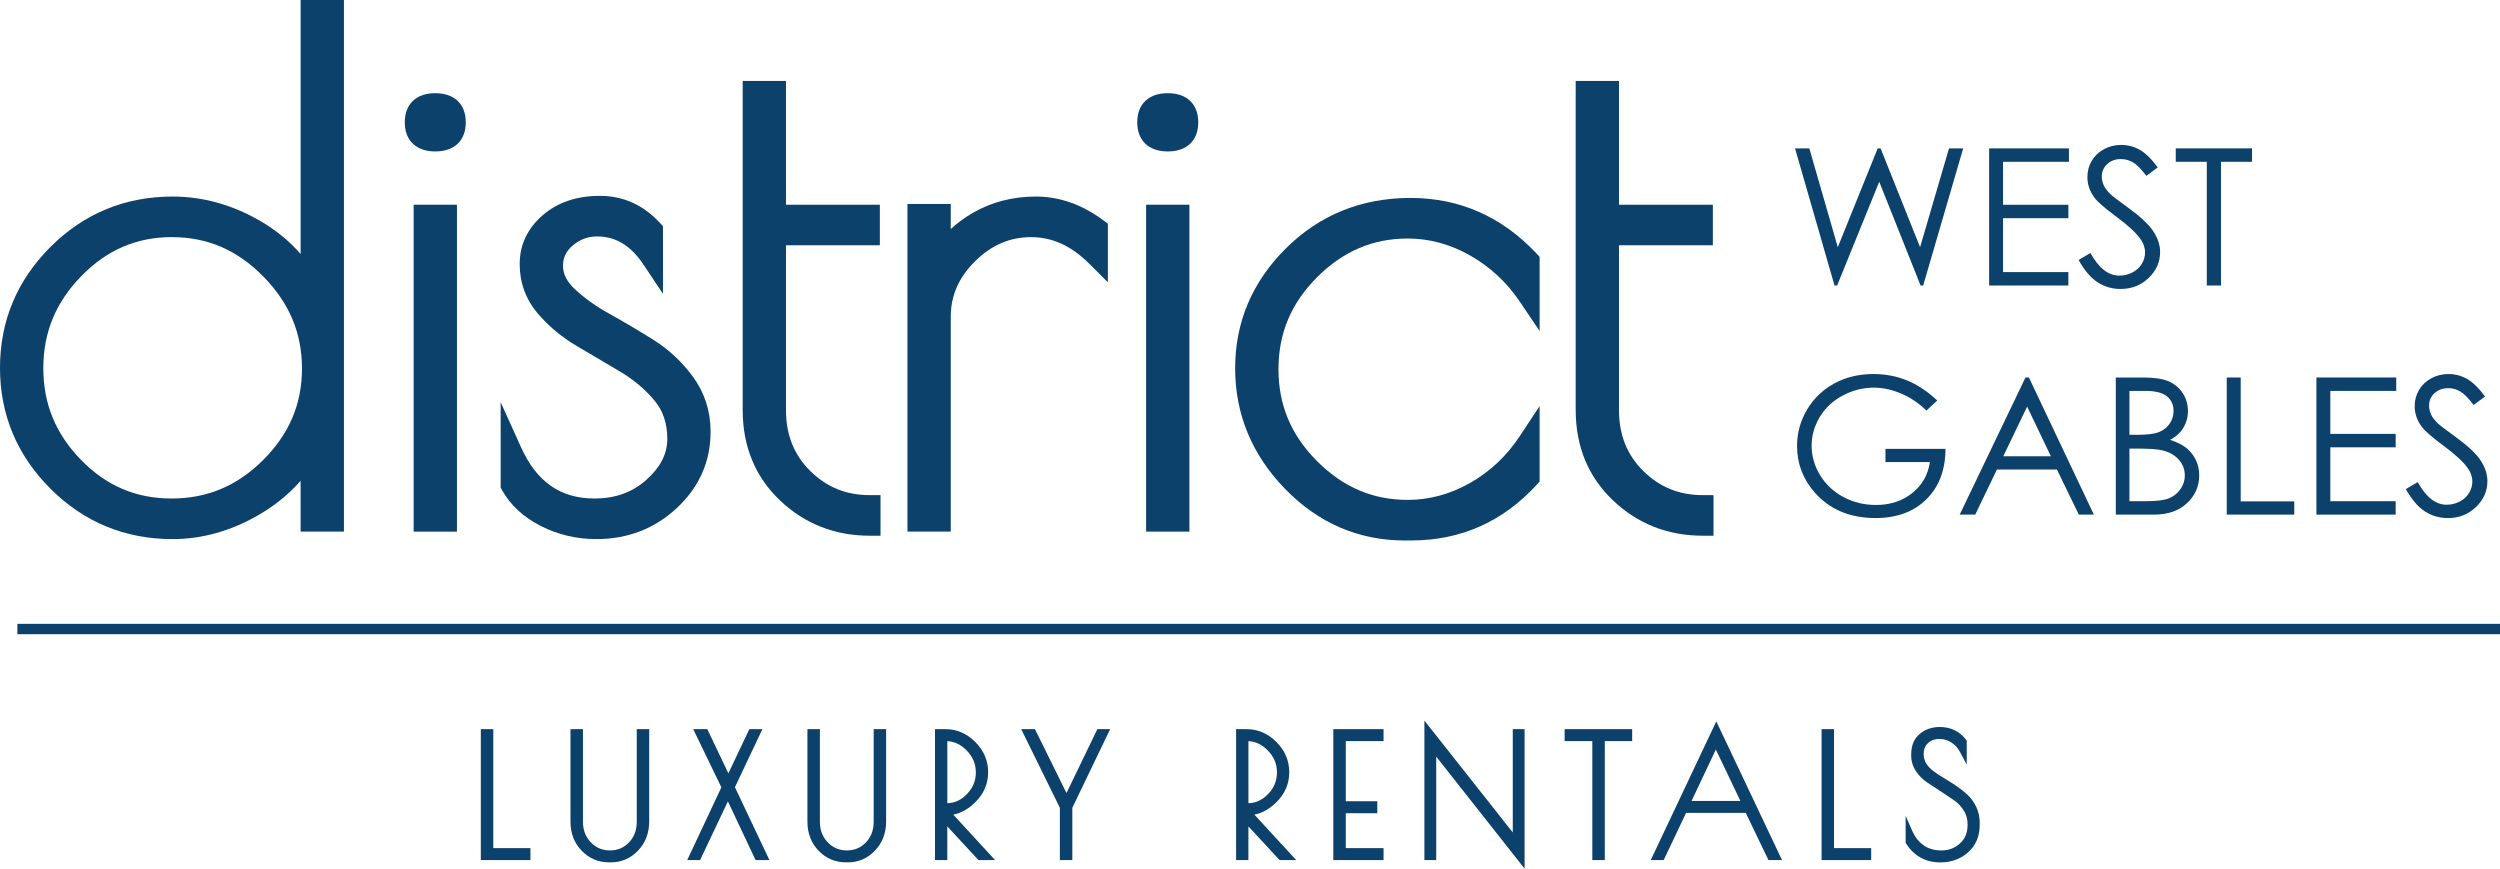 <?xml version="1.0" encoding="UTF-8"?><svg id="Layer_1" xmlns="http://www.w3.org/2000/svg" viewBox="0 0 174.068 60.481"><defs><style>.cls-1{fill:#0b416a;}</style></defs><polygon class="cls-1" points="34.347 50.768 33.478 50.768 33.478 59.885 36.933 59.885 36.933 59.052 34.347 59.052 34.347 50.768"/><path class="cls-1" d="M44.336,57.199c0,.597-.176,1.072-.538,1.453-.36.377-.795.56-1.33.56s-.972-.185-1.335-.566c-.366-.384-.544-.857-.544-1.447v-6.432h-.868v6.443c0,.806.262,1.486.778,2.022.518.539,1.162.812,1.913.812h.111c.744,0,1.384-.275,1.902-.818.516-.539.777-1.226.777-2.04v-6.42h-.867v6.432Z"/><polygon class="cls-1" points="53.084 50.768 52.174 50.768 50.715 53.848 49.247 50.768 48.267 50.768 50.227 54.822 47.848 59.885 48.745 59.885 50.682 55.796 52.608 59.885 53.574 59.885 51.171 54.81 53.084 50.768"/><path class="cls-1" d="M60.833,57.199c0,.597-.176,1.072-.538,1.453-.36.377-.795.56-1.33.56s-.972-.185-1.335-.566c-.366-.384-.544-.857-.544-1.447v-6.432h-.868v6.443c0,.806.262,1.486.778,2.022.518.539,1.162.812,1.913.812h.111c.744,0,1.384-.275,1.902-.818.516-.539.777-1.226.777-2.04v-6.42h-.867v6.432Z"/><path class="cls-1" d="M67.89,55.873c.605-.59.911-1.298.911-2.103,0-.804-.3-1.513-.893-2.107-.593-.594-1.291-.894-2.077-.894h-.73v9.117h.856v-2.346l2.171,2.346h1.159l-2.915-3.167c.536-.102,1.044-.384,1.517-.845ZM67.303,52.25c.432.439.642.938.642,1.525,0,.589-.203,1.084-.621,1.515-.402.415-.85.624-1.365.636v-4.322c.501.025.941.237,1.345.646Z"/><polygon class="cls-1" points="74.256 55.217 72.061 50.768 71.103 50.768 73.796 56.246 73.796 59.885 74.663 59.885 74.663 56.244 77.297 50.768 76.407 50.768 74.256 55.217"/><path class="cls-1" d="M88.856,55.873c.605-.59.911-1.298.911-2.103,0-.804-.3-1.513-.893-2.107-.593-.594-1.291-.894-2.077-.894h-.73v9.117h.856v-2.346l2.171,2.346h1.159l-2.915-3.167c.536-.102,1.044-.384,1.517-.845ZM88.269,52.25c.432.439.642.938.642,1.525,0,.589-.203,1.084-.621,1.515-.402.415-.85.624-1.365.636v-4.322c.501.025.941.237,1.345.646Z"/><polygon class="cls-1" points="92.834 59.885 96.333 59.885 96.333 59.052 93.702 59.052 93.702 56.622 95.897 56.622 95.897 55.788 93.702 55.788 93.702 51.601 96.333 51.601 96.333 50.768 92.834 50.768 92.834 59.885"/><polygon class="cls-1" points="105.33 57.961 99.177 50.172 99.177 59.885 100 59.885 100 52.681 106.153 60.481 106.153 50.768 105.33 50.768 105.33 57.961"/><polygon class="cls-1" points="108.94 51.601 110.869 51.601 110.869 59.885 111.737 59.885 111.737 51.601 113.643 51.601 113.643 50.768 108.94 50.768 108.94 51.601"/><path class="cls-1" d="M114.939,59.885h.898l1.56-3.286h4.154l1.583,3.286h.943l-4.576-9.659-4.564,9.659ZM117.779,55.766l1.69-3.579,1.709,3.579h-3.399Z"/><polygon class="cls-1" points="127.699 50.768 126.831 50.768 126.831 59.885 130.285 59.885 130.285 59.052 127.699 59.052 127.699 50.768"/><path class="cls-1" d="M136.987,55.332c-.236-.219-.502-.428-.788-.621-.282-.19-.565-.369-.849-.537-.269-.157-.513-.32-.728-.482-.459-.351-.682-.718-.682-1.18,0-.336.099-.59.304-.775.431-.394,1.117-.36,1.615-.047.254.159.459.383.608.663l.471.885v-1.673l-.052-.067c-.45-.583-1.063-.879-1.825-.879-.55,0-1.02.163-1.399.484-.392.332-.59.81-.59,1.42v.081c0,.393.111.76.332,1.092.211.317.478.585.794.793.291.193.607.399.95.623.339.22.651.431.94.633.261.182.48.42.654.706.169.276.254.586.254.921v.069c0,.543-.174.964-.53,1.285-.365.328-.784.487-1.282.487-.5,0-.921-.121-1.252-.361-.338-.243-.597-.566-.77-.96l-.478-1.087v1.882l.04.061c.56.861,1.357,1.298,2.372,1.298.766,0,1.42-.238,1.945-.707.532-.477.802-1.124.802-1.922v-.114c0-.404-.081-.78-.242-1.118-.157-.333-.363-.619-.613-.853Z"/><path class="cls-1" d="M12.021,37.536c2.019,0,4.007-.551,5.911-1.638,1.162-.661,2.164-1.471,2.999-2.42v3.537h3.016V0h-3.016v17.686c-.787-.908-1.749-1.691-2.878-2.339-1.922-1.103-3.952-1.662-6.032-1.662-3.317,0-6.181,1.182-8.51,3.511S0,22.357,0,25.611s1.182,6.086,3.511,8.414c2.328,2.329,5.191,3.511,8.51,3.511ZM11.973,16.511c2.465,0,4.544.894,6.356,2.736,1.815,1.845,2.697,3.941,2.697,6.411,0,2.468-.881,4.548-2.692,6.359-1.812,1.812-3.899,2.693-6.384,2.693-2.479,0-4.543-.879-6.306-2.687-1.769-1.812-2.628-3.902-2.628-6.39s.867-4.585,2.651-6.414c1.779-1.823,3.843-2.71,6.306-2.71Z"/><path class="cls-1" d="M30.308,10.545c1.329,0,2.123-.759,2.123-2.029s-.794-2.028-2.123-2.028c-1.33,0-2.124.758-2.124,2.028s.794,2.029,2.124,2.029Z"/><rect class="cls-1" x="28.8" y="14.254" width="3.016" height="22.762"/><path class="cls-1" d="M37.661,36.627c1.19.604,2.491.909,3.866.909,2.176,0,4.061-.729,5.603-2.166,1.557-1.452,2.346-3.237,2.346-5.308,0-1.418-.406-2.697-1.209-3.803-.764-1.052-1.702-1.93-2.79-2.61-1.015-.635-2.037-1.239-3.041-1.797-.933-.517-1.743-1.094-2.409-1.716-.557-.519-.827-1.052-.827-1.629,0-.571.217-1.022.683-1.418.496-.421,1.05-.626,1.693-.626,1.29,0,2.341.634,3.211,1.938l1.374,2.059v-4.707l-.196-.215c-1.154-1.262-2.567-1.901-4.199-1.901-1.599,0-2.935.451-3.971,1.342-1.068.92-1.61,2.067-1.61,3.41,0,1.299.419,2.45,1.244,3.421.761.896,1.685,1.667,2.749,2.292.993.584,1.994,1.176,3.004,1.774.934.555,1.737,1.232,2.388,2.013.6.721.892,1.594.892,2.67,0,1.034-.469,1.96-1.433,2.829-.987.89-2.179,1.322-3.642,1.322-2.352,0-4.018-1.157-5.094-3.537l-1.434-3.171v5.945l.093.169c.576,1.047,1.487,1.891,2.71,2.51Z"/><path class="cls-1" d="M60.558,37.3h.75v-2.826h-.75c-1.642,0-2.994-.549-4.137-1.677-1.141-1.127-1.695-2.517-1.695-4.25v-11.468h6.535v-2.825h-6.535V5.635h-3.015v22.912c0,2.541.875,4.659,2.601,6.298,1.715,1.629,3.816,2.455,6.246,2.455Z"/><path class="cls-1" d="M66.199,22.06c0-1.478.555-2.744,1.695-3.871,1.143-1.129,2.419-1.678,3.9-1.678,1.478,0,2.809.61,4.064,1.864l1.28,1.279v-4.081l-.303-.225c-1.484-1.103-3.068-1.663-4.71-1.663-1.609,0-3.09.384-4.4,1.142-.571.331-1.081.706-1.526,1.12v-1.741h-3.016v22.81h3.016v-14.956Z"/><path class="cls-1" d="M81.308,10.545c1.329,0,2.123-.759,2.123-2.029s-.794-2.028-2.123-2.028c-1.33,0-2.124.758-2.124,2.028s.794,2.029,2.124,2.029Z"/><rect class="cls-1" x="79.8" y="14.254" width="3.016" height="22.762"/><path class="cls-1" d="M97.831,37.631h.426c3.457,0,6.399-1.31,8.747-3.891l.195-.215v-5.253l-1.376,2.087c-.908,1.378-2.072,2.476-3.461,3.265-1.38.784-2.84,1.182-4.342,1.182-2.437,0-4.501-.881-6.312-2.693-1.812-1.812-2.692-3.907-2.692-6.406s.881-4.596,2.692-6.407c1.812-1.812,3.876-2.693,6.312-2.693,1.502,0,2.962.398,4.342,1.182,1.39.789,2.556,1.874,3.465,3.223l1.372,2.035v-5.165l-.202-.217c-2.41-2.576-5.366-3.883-8.787-3.883-3.411,0-6.329,1.181-8.673,3.509-2.347,2.329-3.537,5.138-3.537,8.346,0,3.203,1.171,6.032,3.479,8.407,2.315,2.382,5.125,3.589,8.352,3.589Z"/><path class="cls-1" d="M118.558,37.3h.75v-2.826h-.75c-1.642,0-2.994-.549-4.137-1.677-1.141-1.127-1.695-2.517-1.695-4.25v-11.468h6.535v-2.825h-6.535V5.635h-3.015v22.912c0,2.541.875,4.659,2.601,6.298,1.715,1.629,3.816,2.455,6.246,2.455Z"/><polygon class="cls-1" points="127.914 19.879 130.847 12.655 133.725 19.879 133.905 19.879 136.691 10.331 135.704 10.331 133.689 17.211 130.941 10.331 130.74 10.331 127.96 17.211 125.979 10.331 124.984 10.331 127.733 19.879 127.914 19.879"/><polygon class="cls-1" points="144.015 18.945 139.466 18.945 139.466 15.193 144.015 15.193 144.015 14.258 139.466 14.258 139.466 11.266 144.054 11.266 144.054 10.331 138.498 10.331 138.498 19.879 144.015 19.879 144.015 18.945"/><path class="cls-1" d="M148.478,18.967c-.285.149-.591.224-.916.224-.761,0-1.431-.525-2.011-1.577l-.824.487c.404.727.846,1.245,1.325,1.555.478.309,1.013.464,1.602.464.765,0,1.414-.255,1.948-.766s.801-1.112.801-1.805c0-.48-.156-.959-.468-1.435-.312-.477-.888-1.02-1.728-1.629-.707-.516-1.125-.833-1.252-.955-.233-.229-.394-.441-.481-.636s-.132-.396-.132-.604c0-.342.124-.63.372-.863.249-.233.568-.351.96-.351.303,0,.583.076.84.228.258.151.568.465.933.94l.791-.59c-.443-.598-.864-1.008-1.262-1.23-.398-.223-.825-.334-1.282-.334-.431,0-.83.098-1.196.295-.367.197-.652.467-.854.809-.203.342-.304.72-.304,1.136,0,.523.172,1.011.515,1.46.197.269.7.703,1.509,1.305.805.598,1.358,1.108,1.661,1.532.22.308.33.621.33.941,0,.281-.075.547-.225.798s-.366.451-.652.601Z"/><polygon class="cls-1" points="153.653 19.879 154.641 19.879 154.641 11.266 156.803 11.266 156.803 10.331 151.491 10.331 151.491 11.266 153.653 11.266 153.653 19.879"/><path class="cls-1" d="M128.303,27.542c.688-.368,1.411-.552,2.172-.552.61,0,1.238.136,1.882.405.644.271,1.236.668,1.776,1.191l.752-.701c-.69-.644-1.397-1.113-2.123-1.405-.725-.292-1.498-.438-2.32-.438-1.015,0-1.925.22-2.728.658-.805.44-1.438,1.049-1.898,1.827-.462.779-.692,1.621-.692,2.525,0,1.216.402,2.287,1.206,3.213,1.046,1.203,2.466,1.805,4.259,1.805,1.477,0,2.655-.434,3.536-1.302.881-.867,1.326-2.039,1.335-3.515h-4.18v.922h3.092c-.127.883-.536,1.601-1.226,2.155-.69.554-1.534.83-2.531.83-.822,0-1.578-.185-2.268-.555-.69-.37-1.23-.878-1.622-1.525-.392-.646-.587-1.329-.587-2.048,0-.701.19-1.366.567-1.996s.91-1.128,1.599-1.496Z"/><path class="cls-1" d="M141.029,26.284l-4.581,9.548h1.081l1.511-3.142h4.177l1.525,3.142h1.047l-4.522-9.548h-.237ZM139.482,31.768l1.662-3.456,1.653,3.456h-3.315Z"/><path class="cls-1" d="M147.317,26.284v9.548h2.663c.958,0,1.722-.265,2.291-.795s.854-1.179.854-1.944c0-.376-.075-.726-.227-1.048s-.362-.598-.634-.825c-.273-.227-.66-.425-1.164-.594.407-.216.716-.498.926-.847.209-.349.315-.734.315-1.159,0-.454-.12-.867-.359-1.239s-.565-.648-.979-.828c-.413-.179-1.005-.269-1.773-.269h-1.912ZM151.701,32.001c.281.316.422.686.422,1.11,0,.338-.1.651-.3.941-.201.29-.466.503-.796.639-.33.137-.85.205-1.559.205h-1.202v-3.661h.549c.819,0,1.394.039,1.724.117.493.116.88.333,1.162.648ZM150.873,27.591c.31.249.466.592.466,1.028,0,.325-.093.62-.277.887-.185.266-.436.461-.753.584-.317.123-.814.185-1.487.185h-.555v-3.057h1.123c.679,0,1.173.124,1.483.373Z"/><polygon class="cls-1" points="155.043 26.284 155.043 35.831 159.744 35.831 159.744 34.91 156.013 34.91 156.013 26.284 155.043 26.284"/><polygon class="cls-1" points="166.803 34.897 162.254 34.897 162.254 31.145 166.803 31.145 166.803 30.21 162.254 30.21 162.254 27.218 166.842 27.218 166.842 26.284 161.286 26.284 161.286 35.831 166.803 35.831 166.803 34.897"/><path class="cls-1" d="M171.266,34.919c-.285.149-.591.224-.916.224-.761,0-1.431-.525-2.011-1.577l-.824.487c.404.727.846,1.245,1.325,1.555.478.309,1.013.464,1.602.464.765,0,1.414-.255,1.948-.766s.801-1.112.801-1.805c0-.48-.156-.959-.468-1.435-.312-.477-.888-1.02-1.728-1.629-.707-.516-1.125-.833-1.252-.955-.233-.229-.394-.441-.481-.636s-.132-.396-.132-.604c0-.342.124-.63.372-.863.249-.233.568-.351.96-.351.303,0,.583.076.84.228.258.151.568.465.933.94l.791-.59c-.443-.598-.864-1.008-1.262-1.23-.398-.223-.825-.334-1.282-.334-.431,0-.83.098-1.196.295-.367.197-.652.467-.854.809-.203.342-.304.72-.304,1.136,0,.523.172,1.011.515,1.46.197.269.7.703,1.509,1.305.805.598,1.358,1.108,1.661,1.532.22.308.33.621.33.941,0,.281-.075.547-.225.798s-.366.451-.652.601Z"/><rect class="cls-1" x="1.21" y="43.436" width="172.858" height=".722"/></svg>